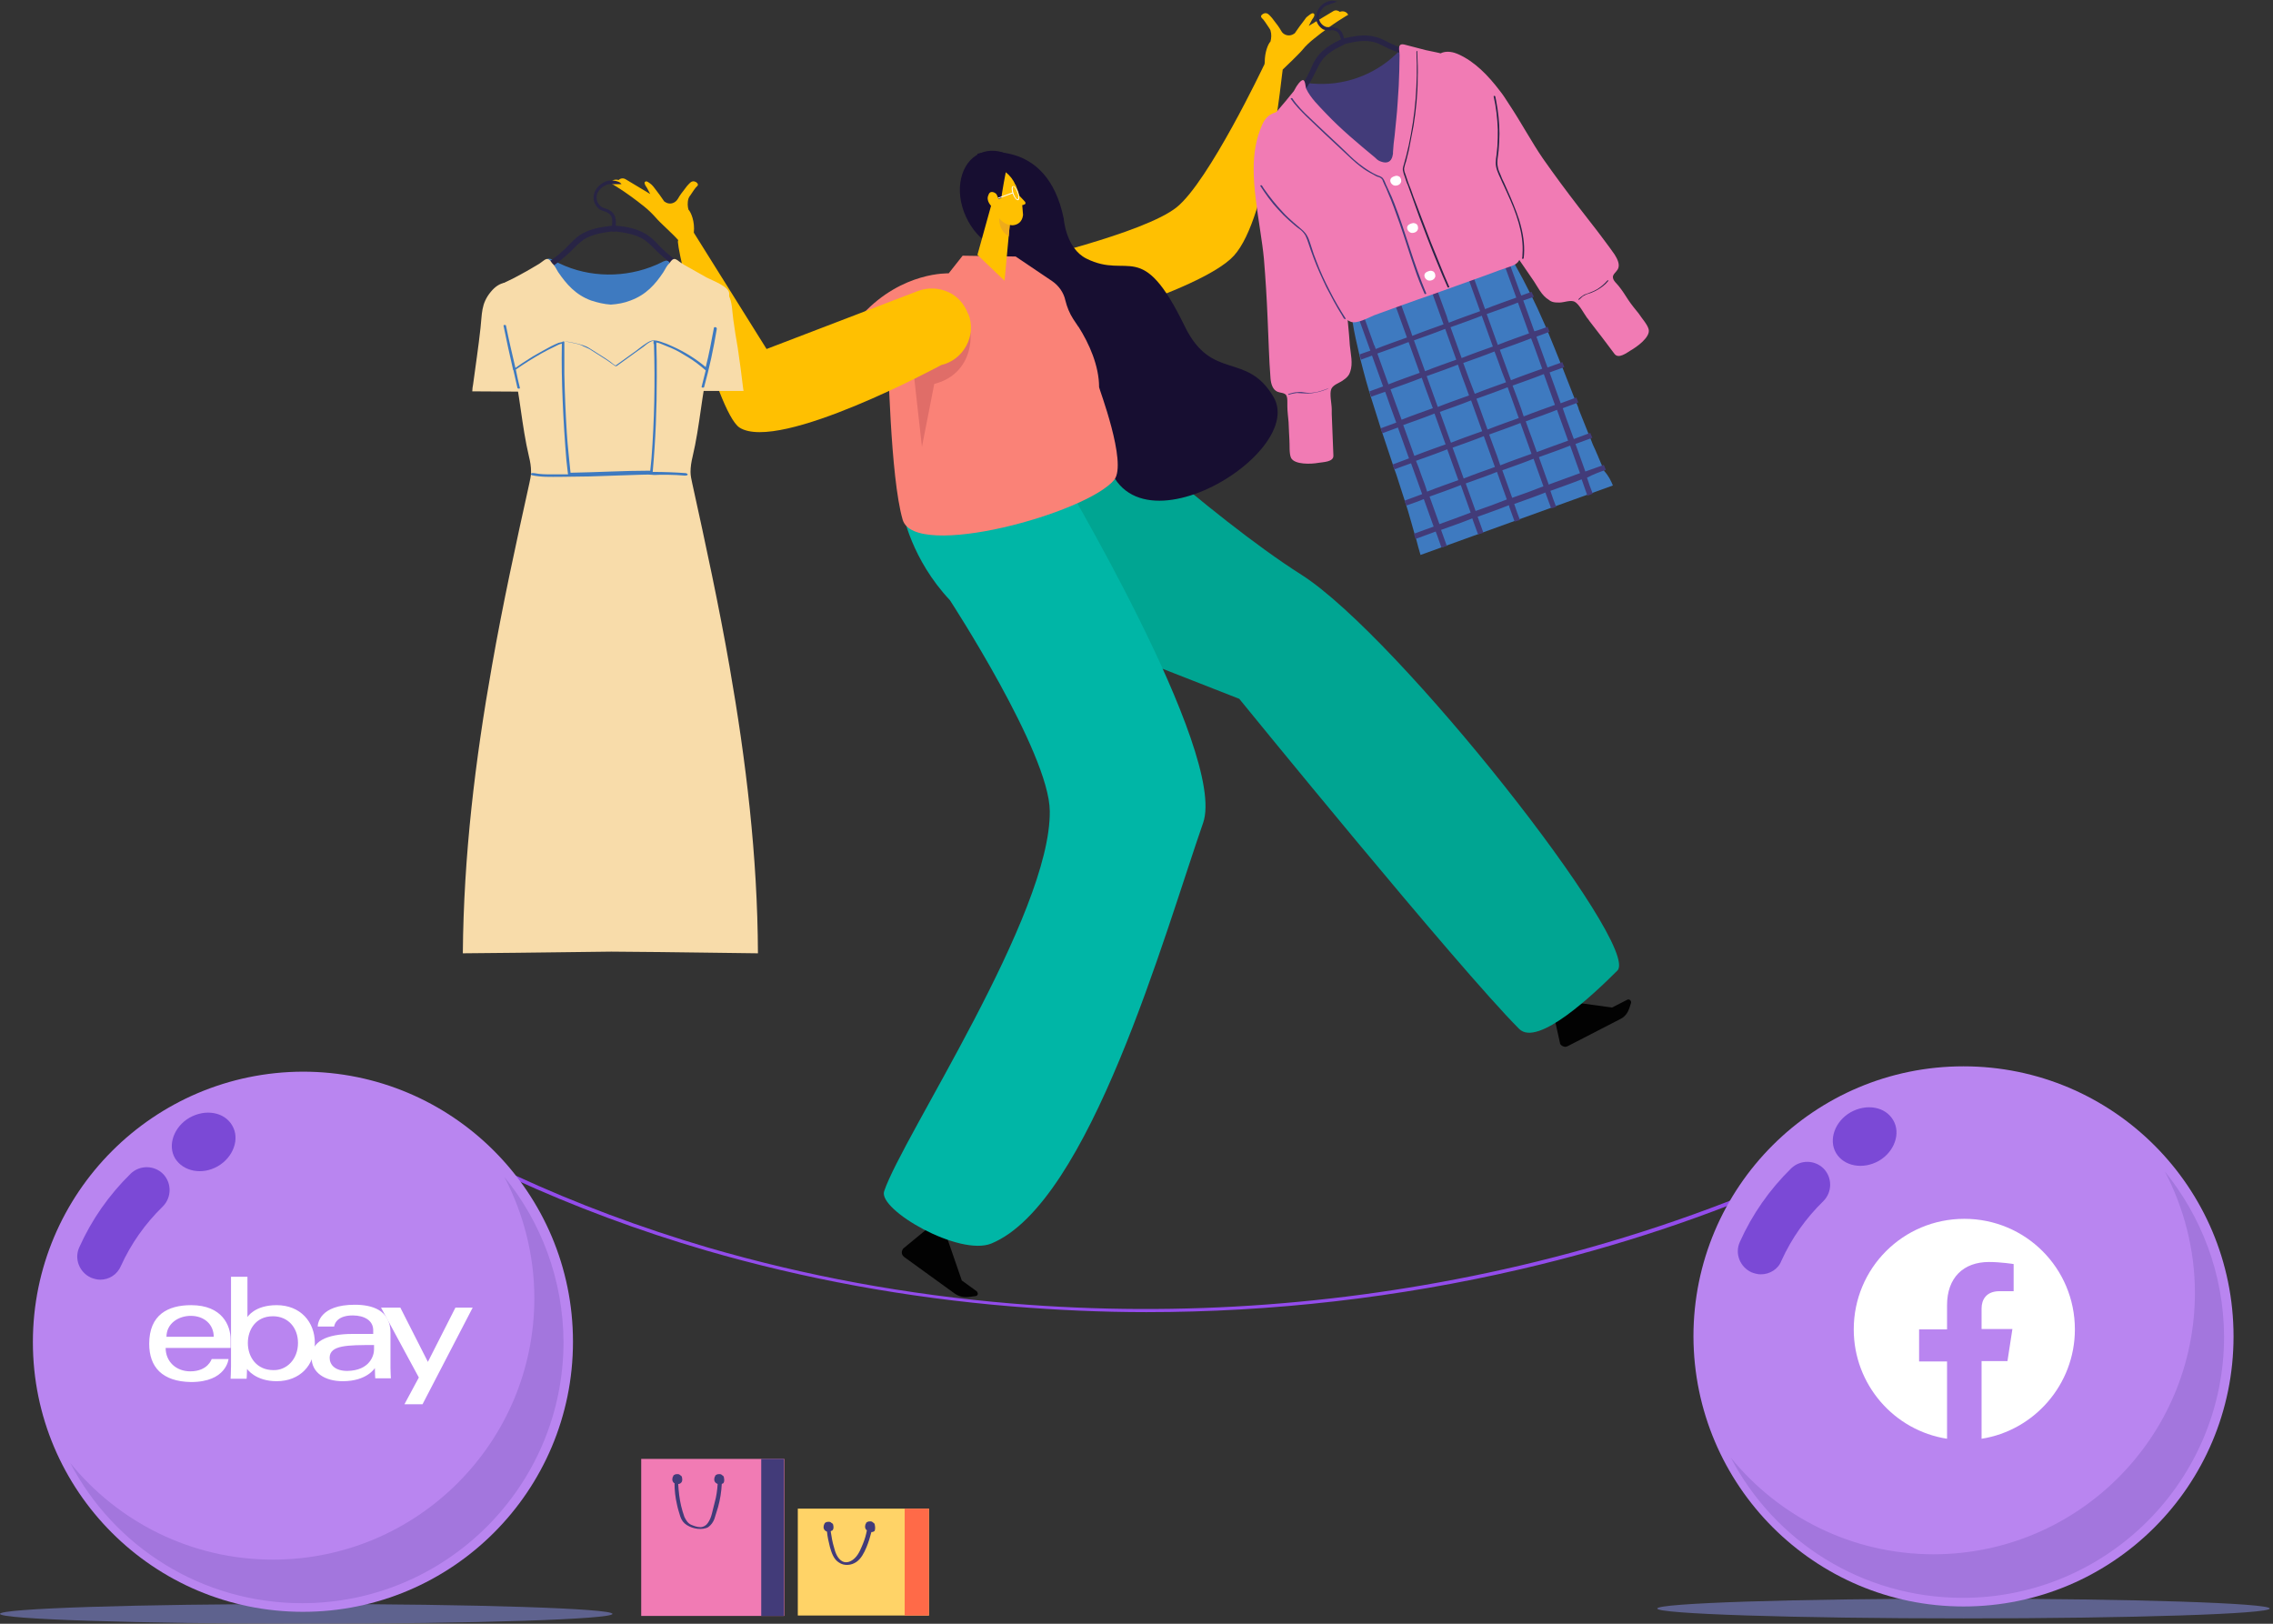 <?xml version="1.0" encoding="utf-8"?>
<!-- Generator: Adobe Illustrator 27.9.0, SVG Export Plug-In . SVG Version: 6.00 Build 0)  -->
<svg version="1.1" id="Layer_1" xmlns="http://www.w3.org/2000/svg" xmlns:xlink="http://www.w3.org/1999/xlink" x="0px" y="0px"
	 viewBox="0 0 553 395" style="enable-background:new 0 0 553 395;" xml:space="preserve">
<rect x="0" y="0" width="553" height="395" fill="#333333" stroke="none"/>
<style type="text/css">
	.st0{fill:none;}
	.st1{fill:#934CEB;}
	.st2{fill:#F17BB4;}
	.st3{fill:#423B79;}
	.st4{fill:#FFD367;}
	.st5{fill:#FF6A48;}
	.st6{fill:#020202;}
	.st7{fill:#00A592;}
	.st8{fill:#00B6A6;}
	.st9{fill:#2D186C;}
	.st10{fill:#FFC001;}
	.st11{fill:#170E31;}
	.st12{fill:#FA8277;}
	.st13{fill:#EEAB1B;}
	.st14{fill:#FFFFFF;}
	.st15{fill:#E06D68;}
	.st16{fill:#3E7AC0;}
	.st17{fill:#F8DCAA;}
	.st18{fill:#282445;}
	.st19{opacity:0.5;}
	.st20{fill:#8A91EA;}
	.st21{fill:#B985F0;}
	.st22{fill:#A376DD;}
	.st23{opacity:0.8;}
	.st24{fill:#6C3AD0;}
</style>
<rect class="st0" width="552.2" height="395"/>
<path class="st1" d="M278.9,319.2c-10.9,0-21.8-0.5-32.8-1.4c-25.5-2.1-50.5-6.7-74.3-13.6c-16.4-4.8-32.2-10.7-47-17.5l0.7-0.7
	c14.7,6.8,30.5,12.7,46.8,17.5c23.7,6.9,48.5,11.5,73.9,13.6c41.3,3.4,82.8,0.3,123.5-9.2c23.1-5.4,45.8-13,65.6-21.8l0.7,0.7
	c-19.8,8.9-42.6,16.5-65.8,21.9C340.1,315.7,309.5,319.2,278.9,319.2L278.9,319.2z"/>
<path class="st2" d="M190.7,354.9H156v38.2h34.8V354.9z"/>
<path class="st3" d="M190.7,354.9h-5.5v38.2h5.5V354.9z"/>
<path class="st3" d="M176.1,359.3c0-0.1-0.1-0.2-0.2-0.3c-0.1-0.1-0.1-0.1-0.2-0.1c-0.1-0.2-0.4-0.3-0.6-0.3c-0.2,0-0.5,0-0.7,0.1
	c-0.1,0.1-0.3,0.1-0.4,0.3c0,0,0,0.1,0,0.1c-0.1,0.1-0.2,0.3-0.2,0.5c-0.1,0.4,0,0.8,0.3,1.1c0.1,0.1,0.3,0.2,0.5,0.3
	c-0.1,1.5-0.3,3-0.7,4.4c-0.2,0.9-0.5,1.9-0.7,2.8c-0.2,0.8-0.5,1.6-1,2.3c-0.4,0.6-1.1,1-1.8,1c-0.8,0-1.6-0.3-2.3-0.6
	c-0.8-0.4-1.2-1.1-1.6-1.9c-0.3-0.9-0.6-1.8-0.8-2.7c-0.4-1.7-0.6-3.5-0.7-5.3c0.3,0,0.5-0.1,0.7-0.3c0.4-0.4,0.3-0.9,0.2-1.4
	c0-0.1-0.1-0.2-0.2-0.3c-0.1-0.1-0.1-0.1-0.2-0.1c-0.1-0.2-0.4-0.3-0.6-0.3c-0.2,0-0.5,0-0.7,0.1c-0.1,0.1-0.3,0.1-0.4,0.3
	c0,0,0,0.1,0,0.1c-0.1,0.1-0.2,0.3-0.2,0.5c-0.1,0.4,0,0.8,0.3,1.1c0,0,0.1,0.1,0.2,0.1c0,1.7,0.2,3.5,0.6,5.2
	c0.2,1,0.5,1.9,0.8,2.9c0.3,0.9,0.8,1.6,1.6,2.1c0.8,0.5,1.7,0.8,2.6,0.9c0.9,0.1,1.9,0,2.6-0.4c0.7-0.5,1.2-1.2,1.5-2
	c0.3-0.9,0.6-1.9,0.9-2.9c0.5-1.8,0.8-3.7,0.9-5.6c0.1-0.1,0.3-0.1,0.4-0.2C176.3,360.3,176.2,359.9,176.1,359.3L176.1,359.3z"/>
<path class="st4" d="M226,367h-31.9v26H226V367z"/>
<path class="st5" d="M226,367h-5.9v26h5.9V367z"/>
<path class="st3" d="M212.8,370.8c0-0.1-0.1-0.2-0.2-0.3c-0.1-0.1-0.1-0.1-0.2-0.1c-0.1-0.2-0.4-0.3-0.6-0.3c-0.2,0-0.5,0-0.7,0.1
	c-0.1,0.1-0.3,0.1-0.4,0.3c0,0,0,0.1,0,0.1c-0.1,0.1-0.2,0.3-0.2,0.5c-0.1,0.4,0,0.8,0.3,1.1c0,0,0.1,0,0.1,0.1
	c-0.2,1.1-0.5,2.1-0.9,3.1c-0.5,1.2-1,2.6-2,3.6c-0.8,0.8-2,1.4-3.1,0.8c-1.2-0.7-1.7-2.2-2-3.4c-0.4-1.3-0.6-2.6-0.8-3.9
	c0.1-0.1,0.3-0.1,0.4-0.2c0.4-0.4,0.3-0.9,0.2-1.4c0-0.1-0.1-0.2-0.2-0.3c-0.1-0.1-0.1-0.1-0.2-0.1c-0.1-0.2-0.4-0.3-0.6-0.3
	c-0.2,0-0.5,0-0.7,0.1c-0.1,0.1-0.3,0.1-0.4,0.3c0,0,0,0.1,0,0.1c-0.1,0.1-0.2,0.3-0.2,0.5c-0.1,0.4,0,0.8,0.3,1.1
	c0.1,0.1,0.3,0.2,0.5,0.3c0.1,1.2,0.4,2.5,0.7,3.7c0.4,1.4,0.9,3,2.2,3.8c1.3,0.9,3,0.7,4.2-0.1c1.2-0.8,1.9-2.2,2.5-3.6
	c0.5-1.2,0.9-2.5,1.2-3.7c0.3,0,0.6-0.1,0.8-0.3C213,371.8,212.9,371.3,212.8,370.8L212.8,370.8z"/>
<path class="st6" d="M382.2,245.5l-2.2,1.5l-1.8-1.8l-2.9-2.9l-1.3-1.3l-11.2-11.2l6.1-4.3l7.2,10.7l1.2,1.8l3.8,5.6L382.2,245.5z"
	/>
<path class="st6" d="M377.7,245.5l3.6-1.9l10.9,1.5l3.7-1.9c0.2-0.1,0.5-0.1,0.7,0.1c0.2,0.2,0.3,0.5,0.2,0.7l-0.4,1.3
	c-0.4,1.1-1.1,2.1-2.2,2.6l-12.8,6.6c-0.4,0.2-0.8,0.2-1.2,0c-0.4-0.2-0.7-0.5-0.7-0.9L377.7,245.5z"/>
<path class="st7" d="M393.5,236.1c-5.7,5.7-19.4,18.7-23.9,14.2c-14.8-14.8-68.1-80.3-68.1-80.3l-58.7-23l18.6-52
	c0,0,32.8,30.6,55.2,44.8C340.2,154.8,399.4,230.1,393.5,236.1L393.5,236.1z"/>
<path class="st6" d="M241.2,280.1l-6.7,11.9l-1.2,2.2l-4.4,7.9l-2.5-1.3l2.2-6.8l0.6-1.7l5.2-15.9L241.2,280.1z"/>
<path class="st6" d="M226.7,298l3.5,2.5l3.8,11l3.6,2.6c0.2,0.2,0.3,0.5,0.3,0.7c-0.1,0.3-0.3,0.5-0.6,0.5l-1.5,0.2
	c-1.2,0.2-2.5-0.1-3.5-0.8l-12.3-8.9c-0.4-0.3-0.6-0.7-0.6-1.1c0-0.4,0.2-0.9,0.5-1.1L226.7,298L226.7,298z"/>
<path class="st8" d="M292.7,200.2c-9.4,27-27.6,92.4-51.5,102.3c-7.8,3.2-27.6-8.2-26.1-12.7c4.4-13.2,40.6-67.3,40.3-92.5
	c-0.1-14.2-24.3-51.3-24.3-51.3c-9.3-9.9-11.5-21-11.5-21.9c0-0.3,7.6,4.7,7.6,4.4c-0.3-7,0-7.5,0-7.5l3.2-0.9l0.2,0l1.7-0.3
	l1.5-0.3l5-1.2l1.3-0.3l1.7-0.4l15.3-3.8v0C257,113.7,298.7,183.1,292.7,200.2L292.7,200.2z"/>
<path class="st9" d="M249.7,120.2l-31.7,0.2l12.3-0.3l0.2,0l1.7-0.3l1.5-0.3l5-1.2L249.7,120.2z"/>
<path class="st10" d="M326,2.9c-0.5-0.4-1.1-0.5-1.6-0.2l-6,3.6l0.8-1.5c1-1.3,0.4-1.5,0.4-1.5c-0.3-0.3-1,0.3-1.5,0.7
	c-0.3,0.2-0.5,0.5-0.7,0.8c-0.8,1-1.8,2.4-2.4,3.3l-0.5,0.3c-1,0.5-2.3,0.1-2.8-0.9c-0.5-0.9-1.2-1.8-1.6-2.3
	c-0.9-1.3-1.6-1.8-1.6-1.8c-0.6-0.4-1.2-0.1-1.5,0.2c-0.1,0.1-0.2,0.2-0.2,0.4c0,0.1,0.1,0.3,0.2,0.4c0.4,0.3,1.1,1.4,1.7,2.3
	c0.1,0.2,0.3,0.4,0.4,0.7c0.3,1,0.2,1.9,0,2.7c-0.6,0.6-1.4,2.6-1.4,5c0,0.4-0.1,0.7-0.3,1c0,0-13.3,28-21.1,34.3
	c-7.9,6.4-38.5,13.4-38.5,13.4l4.8,17.8c0,0,39.5-10.5,47.6-19.4c8.5-9.3,11.7-44.9,11.9-45.5c0,0-0.8,1.1,0.1,0.1
	c0,0,3.9-3.7,4.7-4.7c0.8-1,1.8-1.9,2.8-2.7c4.7-3.8,8.3-5.8,8.3-5.8C327.4,2.4,326,2.8,326,2.9L326,2.9z"/>
<path class="st11" d="M258.8,53.2c0,0,0.5,7.2,5.5,9.7c10.4,5.2,13.4-5.2,23.9,16.4c6.6,13.6,15,6.1,21.6,17.2
	c9,15-43.3,44.8-41.1,6.7c0.3-5.3-19.8-14.3-20.2-19.7c0-0.1,0-0.2,0-0.4c-2.3-1.3-4.6-2.8-4.8-3.7l-5.9-42
	C237.9,37.4,254.7,33,258.8,53.2L258.8,53.2z"/>
<path class="st12" d="M271.1,116.7c-6.5,8.1-48.6,19.7-51.5,9.7c-3-10.4-3.5-39-3.7-43.3c-0.3-5.3,4.2,0.6,4.2,0.6
	s-12.2-5.1-10.2-7.3c9.7-10.4,20.9-9.9,20.9-9.9l3.4-4.3l12.9,0.2l8.9,6c1.6,1.1,2.8,2.8,3.2,4.7c0.4,1.6,1,3.1,1.9,4.5l1.2,1.8
	c0,0,0,0.1,0.1,0.1c2.6,4.1,5,9.5,5,14.7C267.3,94.3,274.3,112.6,271.1,116.7z"/>
<path class="st11" d="M235,52.7c2.9,6.4,9.1,9.8,13.8,7.6c1.9-0.9,3.3-2.6,4.1-4.7c1.1-3,0.9-6.9-0.8-10.6c-0.4-0.9-0.9-1.7-1.4-2.5
	c-0.3-0.4-0.5-0.7-0.8-1.1c0-0.1-0.1-0.1-0.1-0.2c-1.2-1.5-2.6-2.6-4.1-3.4c-2.4-1.3-5.1-1.5-7.3-0.5
	C233.6,39.5,232.1,46.4,235,52.7L235,52.7z"/>
<path class="st10" d="M237.8,62l6.6,6.3l1-10.8l0.3-3.2l0.1-0.8l-4.5-4.1L237.8,62z"/>
<path class="st13" d="M243.1,52.5c-0.1,2.1,0.4,3.8,2.3,5l0.3-3.2L243.1,52.5z"/>
<path class="st10" d="M242,50.9c0.2,0.2,0.3,0.4,0.4,0.7c0.3,1.4,1.4,2.4,2.5,2.9c0.5,0.2,1,0.3,1.5,0.3c1.2-0.1,2.3-0.8,2.5-2.5
	c0-0.2-0.2-2.4-0.2-2.4v0c0.2,0,0.4-0.1,0.6-0.2c0.1,0,0.2-0.2,0.2-0.3v0c0-0.1-0.1-0.2-0.1-0.3l-1.4-1.5l-0.3-1
	c-0.1-0.3-0.2-0.5-0.3-0.8c-0.1-0.3-0.2-0.6-0.3-0.8c0,0,0-0.1-0.1-0.1c-0.5-1.2-1.3-2.2-2.3-3c-0.7,3.5-1.1,6.3-1.1,6.3l-0.7,0.2
	c-0.1-0.5-0.4-1-0.5-1.2c-0.3-0.3-0.7-0.5-1.1-0.5c-0.4,0-0.7,0.3-0.8,0.7C239.8,48.8,241,50.1,242,50.9L242,50.9z"/>
<path class="st14" d="M246.4,47.2c-0.3-0.8-0.4-1.8,0-1.9c0.4-0.2,1,0.6,1.3,1.5c0.3,0.8,0.4,1.8,0,1.9
	C247.3,48.8,246.7,48,246.4,47.2z M246.6,47.1c0.3,0.9,0.8,1.5,1,1.4c0.2-0.1,0.3-0.8-0.1-1.7c-0.3-0.9-0.8-1.5-1-1.4
	C246.3,45.5,246.3,46.2,246.6,47.1z"/>
<path class="st14" d="M242.9,48.3l3.6-1.3l-0.1-0.2l-3.6,1.3L242.9,48.3z"/>
<path class="st15" d="M236.1,80.9c0.1,0.8,0.4,5.6-3.1,9.3c-2.1,2.2-4.6,2.9-5.7,3.2c-1,5.1-2,10.2-3,15.3l-2.7-24.1L236.1,80.9
	L236.1,80.9z"/>
<path class="st10" d="M229,88.8c2.6-0.6,4.8-2.3,6.1-4.7c1.3-2.4,1.5-5.2,0.5-7.7l-0.1-0.1c-0.9-2.4-2.6-4.3-4.9-5.3
	c-2.3-1-4.9-1.1-7.3-0.2l-36.8,14.1l-17.7-28.3c0.3-2.7-0.7-5-1.3-5.6c-0.2-0.7-0.3-1.7,0-2.7c0.1-0.2,0.2-0.5,0.4-0.7
	c0.6-0.9,1.3-2,1.7-2.3c0.1-0.1,0.2-0.2,0.2-0.4c0-0.1-0.1-0.3-0.2-0.4c-0.3-0.3-0.9-0.6-1.5-0.2c0,0-0.7,0.5-1.6,1.8
	c-0.4,0.5-1.1,1.4-1.6,2.3c-0.6,1-1.8,1.4-2.8,0.9l-0.5-0.3c-0.6-0.9-1.6-2.3-2.4-3.3c-0.2-0.3-0.5-0.6-0.7-0.8
	c-0.5-0.4-1.2-1-1.5-0.7c0,0-0.6,0.1,0.4,1.5l0.8,1.5l-6-3.6c-0.5-0.3-1.2-0.3-1.7,0.2c0,0-1.3-0.5-2,0.7c0,0,3.6,2,8.3,5.8
	c1,0.8,1.9,1.7,2.8,2.7c0.9,1.1,4,3.8,5.4,5.4v0.1c-1,0,9.2,41.7,14.9,45.5C189.5,110.2,229,88.8,229,88.8L229,88.8z"/>
<path class="st16" d="M152.5,97.5C152.5,97.5,152.4,97.5,152.5,97.5c-0.7,0.3-1.5,0.2-2.1-0.1c-0.6-0.3-1.1-0.8-1.5-1.4
	c-0.9-1.1-1.7-2.3-2.5-3.5c-4.6-7.1-8.7-14.6-12.2-22.3c-0.5-1.2-1.1-2.5-1.3-3.8c-0.1-0.7-0.1-1.3,0-2c0-0.2,0.2-1.5,0.5-1.5
	c0.6,0,1.1,0.3,1.6,0.6c0.8,0.5,1.6,0.8,2.5,1.2c7.5,3.1,16.3,2.7,23.5-0.9c0.3-0.2,0.7-0.3,1-0.4c0.4,0,0.8,0.1,0.9,0.5
	c0.3,0.7,0.4,1.8,0.3,2.5c-0.2,0.9-0.5,1.9-0.7,2.8c-0.2,0.8-0.1,1.5-0.3,2.3c-0.6,1.9-1.2,3.9-1.9,5.8c-1.3,3.9-2.6,7.7-3.9,11.6
	c-0.7,2.1-1.5,4.2-2.2,6.2C153.9,96,153.4,97,152.5,97.5L152.5,97.5z"/>
<path class="st17" d="M131.7,95.3c0.4-1.9,1.3-3.9,1.3-5.9c0.1-4.1-1.5-9.3-2.6-13.3c-1.3-4.9-6.5-10.6-11-5.1
	c-2.4,2.9-2.1,5.4-2.5,8.8c-0.5,4.6-1.2,9.2-1.8,13.7c-0.1,0.6-0.2,1.1-0.2,1.7L131.7,95.3L131.7,95.3z"/>
<path class="st18" d="M166.1,64.4c-1.9-1.2-3.6-2.5-5.2-4.1c-0.2-0.2-0.5-0.5-0.7-0.7c-0.8-0.9-1.7-1.8-2.8-2.5
	c-2.3-1.5-5.1-2-7.6-2.2c-0.1,0-0.1,0-0.2,0c-0.1,0-0.2,0-0.3,0c-0.1,0-0.2,0-0.3,0c0,0,0,0,0,0c-2.6,0.3-5.4,0.7-7.8,2.2
	c-1.1,0.7-1.9,1.6-2.8,2.5c-0.2,0.2-0.5,0.5-0.7,0.7c-1.3,1.3-2.7,2.4-4.2,3.4v1.7c1.9-1.2,3.6-2.6,5.2-4.1c0.2-0.2,0.5-0.5,0.7-0.7
	c0.8-0.8,1.6-1.6,2.6-2.3c2-1.3,4.5-1.7,6.9-2c0.1,0,0.3,0,0.4,0c0.2,0,0.3,0,0.5,0c2.3,0.3,4.9,0.7,6.9,2c0.9,0.6,1.7,1.4,2.6,2.3
	c0.2,0.2,0.5,0.5,0.7,0.7c1.9,1.8,4,3.4,6.3,4.8L166.1,64.4L166.1,64.4z"/>
<path class="st18" d="M149.8,54.9C149.8,54.9,149.8,55,149.8,54.9c0,0.5-0.1,1,0,1.3c0,0,0,0.1,0,0.1c-0.2,0-0.3,0-0.5,0
	c-0.1,0-0.3,0-0.4,0c0,0,0,0,0,0c0-0.4,0-0.9,0-1.3c0,0,0,0,0-0.1c0.1-1.3,0.2-2.4-1-3.1c-0.3-0.2-0.5-0.3-0.9-0.4
	c-0.4-0.1-0.9-0.3-1.3-0.6c-0.1-0.1-0.2-0.2-0.3-0.3c-0.8-0.8-1.2-2.1-0.9-3.2c0.2-1,0.9-1.9,1.7-2.5c0.3-0.2,0.6-0.4,0.8-0.5
	c1-0.5,2.4-0.5,3.4-0.1c0.3,0.1,0.6,0.3,0.8,0.6h-2c-0.3,0-0.6,0-0.9,0c-0.3,0-0.7,0.1-1,0.3c-0.9,0.4-1.9,1.3-2.1,2.4
	c-0.2,1,0.2,2.1,1,2.7c0.2,0.2,0.5,0.3,0.7,0.4c0.1,0,0.2,0.1,0.3,0.1c0.3,0.1,0.7,0.2,1,0.4C149.9,52,149.9,53.6,149.8,54.9
	L149.8,54.9z"/>
<path class="st17" d="M180.9,95.1c0-0.2-0.1-0.4-0.1-0.6c-0.4-3.3-0.8-6.5-1.3-9.8c-0.4-2.3-0.8-4.7-1.1-7c-0.3-2-0.2-4.2-1.2-6
	c-0.2-0.3-0.3-0.6-0.6-0.8c-0.8-0.6-2.4-0.1-3.2,0.2c-1.7,0.7-3.3,1.7-4.5,3.1c-1.2,1.3-1.1,2.8-1.5,4.4c-1.6,5.4-2.4,10.9-2.8,16.5
	H180.9L180.9,95.1z"/>
<path class="st17" d="M177.5,162.2c-2.6-14.9-5.8-29.7-9.1-44.7c-0.2-0.9-0.4-1.8-0.4-2.7c0-1.2,0.2-2.5,0.5-3.7
	c1.8-7.6,2.2-15.2,4-22.8c0.4-1.7,0.9-3.5,1.3-5.2c0.4-1.7,0.8-3.5,0.9-5.2c0.1-2.1,2.4-3.8,2.7-5.8c0-0.3,0-0.5,0-0.8
	c-0.2-1.7-4.2-3.1-5.5-3.8c-1.8-1-3.7-2.1-5.5-3.1c-0.3-0.2-0.6-0.4-0.9-0.6c-1.1-0.8-1.6-1.4-2.6,0.2c0,0,0,0,0,0
	c-0.5,0.4-1,1.3-1.5,2.2c-2,3-4.2,5.5-8,6.9c-1.5,0.6-3.2,0.9-4.8,1c-1.6-0.1-3.3-0.5-4.8-1c-3.8-1.4-6-4-8-6.9
	c-0.5-0.9-1-1.8-1.5-2.2c0,0,0,0,0,0c-1-1.6-1.5-1-2.6-0.2c-0.3,0.2-0.5,0.4-0.9,0.6c-1.8,1.1-3.6,2.1-5.5,3.1
	c-1.4,0.8-5.3,2.2-5.5,3.8c0,0.3,0,0.5,0,0.8c0.3,2,2.6,3.8,2.7,5.8c0.1,1.8,0.4,3.5,0.9,5.2c0.4,1.7,0.9,3.5,1.3,5.2
	c1.8,7.6,2.2,15.2,4,22.8c0.3,1.2,0.5,2.4,0.5,3.7c0,0.9-0.2,1.8-0.4,2.7c-3.3,14.9-6.5,29.6-9.1,44.4c-4.1,23.1-6.9,46.2-7.1,70v0
	c0,0,0,0,0,0h0.5c3.2,0,19.4-0.2,35.5-0.4h0.3c16,0.1,31.9,0.4,35,0.4h0.5c0,0,0,0,0,0v0C184.3,208.2,181.5,185.1,177.5,162.2
	L177.5,162.2z"/>
<path class="st16" d="M173.7,79.7c-0.6,3.2-1.2,6.5-2,9.6c-2.4-2-5.1-3.7-8-5c-0.7-0.3-1.5-0.7-2.2-0.9c-0.8-0.3-1.6-0.6-2.4-0.6
	c-0.8,0-1.4,0.4-2,0.8c-0.8,0.5-1.5,1.1-2.3,1.7c-1.7,1.2-3.3,2.4-5,3.6c-0.1,0.1-1.2-0.8-1.3-0.9c-0.4-0.3-0.9-0.6-1.3-0.9
	c-1.3-0.8-2.5-1.6-3.8-2.4c-1.1-0.7-2.5-1-3.8-1.3c-0.6-0.1-1.3-0.3-1.9-0.3c-0.2,0-0.3,0-0.5,0c-0.1-0.1-0.4,0-0.4,0.1
	c-0.3,0.1-0.6,0.1-0.9,0.2c-1.2,0.5-2.4,1.1-3.6,1.8c-1.2,0.7-2.4,1.3-3.6,2.1c-1.1,0.7-2.2,1.4-3.3,2.2c-0.8-3.4-1.6-6.8-2.3-10.3
	c0-0.2-0.6-0.2-0.6,0c0.7,3.5,1.5,7.1,2.3,10.6c-0.1,0.1,0,0.1,0.1,0.2c0.3,1.5,0.7,2.9,1,4.4c0.1,0.2,0.6,0.2,0.6,0
	c-0.4-1.5-0.7-3-1-4.5c2-1.4,4.1-2.7,6.2-3.9c1.1-0.6,2.2-1.2,3.3-1.7c0.6-0.3,1.1-0.6,1.7-0.7c-0.1,4.7,0,9.3,0.2,14
	c0.2,4.8,0.5,9.5,0.9,14.3c0.1,1.2,0.3,2.4,0.4,3.5c-1.3,0-2.6,0-3.9,0c-1.4,0-2.9,0-4.3-0.3c-0.2,0-0.6-0.1-0.8,0.1
	c-0.1,0.2,0,0.3,0.2,0.4c2.2,0.5,4.6,0.4,6.8,0.4c2.4,0,4.9-0.1,7.3-0.1c4-0.1,8-0.3,12-0.4c1,0,2.1-0.1,3.1,0c0.6,0.1,1.3,0,1.9,0
	c0.7,0,1.4,0,2.1,0c1.3,0,2.7,0.1,4,0.2c0.2,0,0.6,0,0.7-0.2c0.1-0.2-0.2-0.3-0.4-0.4c-2.7-0.2-5.4-0.3-8.1-0.3
	c0.7-7.7,1-15.4,1-23.2c0-2.6,0-5.2-0.1-7.8c0,0,0-0.1,0-0.1c0-0.1,0-0.2,0-0.4c0.5,0.1,1.1,0.3,1.5,0.5c0.7,0.3,1.5,0.6,2.2,0.9
	c1.4,0.6,2.7,1.4,4,2.2c1.5,0.9,2.9,2,4.3,3.2c-0.3,1.3-0.7,2.7-1,4c-0.1,0.2,0.5,0.3,0.6,0.1c1.3-4.7,2.3-9.4,3.1-14.2
	C174.4,79.5,173.8,79.5,173.7,79.7L173.7,79.7z M158.5,111.5c-0.1,1-0.2,2-0.3,3c-6.5,0-13,0.4-19.4,0.5c-0.3-3.2-0.7-6.5-0.9-9.7
	c-0.3-4.8-0.5-9.5-0.6-14.3c0-2.6,0-5.2,0-7.9c0.5,0,1,0.1,1.5,0.2c0.8,0.2,1.6,0.3,2.4,0.6c0.4,0.1,0.7,0.4,1.1,0.5
	c0.6,0.3,1.2,0.5,1.7,0.9c0.6,0.4,1.3,0.8,1.9,1.2c1.3,0.8,2.5,1.6,3.7,2.5c0.1,0.1,0.4,0.1,0.5,0c1.4-1,2.9-2.1,4.3-3.1
	c0.7-0.5,1.4-1,2.1-1.5c0.6-0.5,1.3-1.1,2.1-1.4c0.1,0,0.3-0.1,0.4-0.1c0,0.2,0,0.5,0,0.7c0,0,0,0.1,0.1,0.1
	C159.4,93,159.2,102.3,158.5,111.5L158.5,111.5z"/>
<path class="st16" d="M392.4,118.1L345.6,135c-0.3-1-0.7-2.4-1.1-4c-0.1-0.4-0.2-0.8-0.4-1.3c-0.5-1.7-1-3.6-1.6-5.6
	c-0.1-0.4-0.3-0.8-0.4-1.3c-0.1-0.4-0.3-0.8-0.4-1.2c-0.7-2.1-1.3-4.1-2-6.2c-0.2-0.5-0.3-0.9-0.5-1.4c-0.1-0.4-0.3-0.8-0.4-1.2
	c-0.8-2.5-1.7-5-2.5-7.5c-0.1-0.4-0.3-0.8-0.4-1.2c-0.8-2.5-1.6-5.1-2.4-7.6c-0.1-0.4-0.2-0.8-0.4-1.3c-0.5-1.7-1-3.4-1.4-5
	c-0.2-0.9-0.5-1.8-0.7-2.7c-0.1-0.4-0.2-0.8-0.3-1.3c-0.6-2.6-1.2-5.1-1.6-7.7c-0.3-1.8-0.6-3-0.4-3.9c-0.1-0.6-0.2-1-0.2-1
	c0.1,0,0.3-0.1,0.4-0.1c0.4-0.1,0.8-0.3,1.3-0.4c0.3-0.1,0.5-0.2,0.8-0.3c0,0,0,0,0,0c2.3-0.9,4.5-1.7,6.8-2.5
	c0.4-0.1,0.8-0.3,1.3-0.4c0.9-0.3,1.7-0.6,2.6-0.9l11.2-4c0.9-0.3,1.8-0.6,2.7-1c0.4-0.2,0.8-0.3,1.2-0.5c2.2-0.8,4.5-1.6,6.8-2.4
	c0,0,0,0,0,0c0.3-0.1,0.5-0.2,0.8-0.3c0.4-0.1,0.8-0.3,1.2-0.5c0.1,0,0.2-0.1,0.3-0.1c0,0,0.2,0.3,0.5,0.9c0.8,0.5,1.3,1.7,2.2,3.3
	c1.3,2.3,2.5,4.6,3.7,7c0.2,0.4,0.4,0.8,0.6,1.2c0.4,0.8,0.8,1.7,1.2,2.5c0.7,1.6,1.4,3.1,2.1,4.7c0.2,0.4,0.3,0.8,0.5,1.2
	c1,2.4,2,4.9,3,7.4c0.2,0.4,0.3,0.8,0.5,1.2c1,2.5,1.9,4.9,2.9,7.4c0.2,0.4,0.3,0.8,0.5,1.2c0.2,0.5,0.4,0.9,0.5,1.4
	c0.8,2,1.6,4,2.4,6c0.2,0.4,0.3,0.8,0.5,1.2c0.2,0.4,0.3,0.9,0.5,1.3c0.9,1.9,1.6,3.7,2.3,5.3c0.2,0.4,0.4,0.8,0.5,1.2
	C391.4,115.8,392,117.1,392.4,118.1L392.4,118.1z"/>
<path class="st3" d="M390.7,114.3c-0.2-0.4-0.3-0.8-0.5-1.2c-1.5,0.5-3,1.1-4.5,1.6c-0.8-2.2-1.6-4.5-2.4-6.7c1.4-0.5,2.7-1,4.1-1.5
	c-0.2-0.4-0.3-0.8-0.5-1.2c-1.3,0.5-2.7,1-4,1.5c-0.6-1.6-1.2-3.3-1.8-4.9c-0.3-0.9-0.6-1.7-0.9-2.6c1.3-0.5,2.5-0.9,3.8-1.4
	c-0.2-0.4-0.3-0.8-0.5-1.2c-1.3,0.5-2.5,0.9-3.8,1.4c-0.9-2.5-1.8-5-2.7-7.5l3.6-1.3c-0.2-0.4-0.3-0.8-0.5-1.2
	c-1.2,0.4-2.4,0.9-3.6,1.3c-0.9-2.5-1.8-5-2.7-7.5c1.1-0.4,2.2-0.8,3.2-1.2c-0.2-0.4-0.3-0.8-0.5-1.2c-1.1,0.4-2.1,0.8-3.2,1.1
	c-0.9-2.5-1.8-5-2.7-7.5c0.9-0.3,1.7-0.6,2.6-0.9c-0.2-0.4-0.4-0.8-0.6-1.2c-0.8,0.3-1.6,0.6-2.5,0.9l-0.7-1.9l-3.6-9.9
	c-0.4,0.2-0.8,0.3-1.2,0.5c1.4,3.9,2.9,7.9,4.3,11.8c-2.5,0.9-5.1,1.8-7.6,2.8c-0.2-0.6-0.4-1.1-0.6-1.7L357,63.3
	c-0.4,0.2-0.8,0.3-1.2,0.5c1.4,4,2.9,7.9,4.3,11.9c-2.5,0.9-5.1,1.8-7.6,2.8c-0.2-0.5-0.4-1-0.5-1.5l-3.8-10.4l-1.3,0.4
	c1.4,4,2.9,7.9,4.3,11.9c-2.5,0.9-5.1,1.8-7.6,2.8c-0.1-0.4-0.3-0.8-0.4-1.2l-3.9-10.7c-0.4,0.1-0.8,0.3-1.3,0.4
	c1.4,4,2.9,7.9,4.3,11.9c-2.5,0.9-5.1,1.8-7.6,2.8c-0.1-0.3-0.2-0.7-0.4-1l-3.9-10.9c-0.4,0.1-0.8,0.3-1.3,0.4
	c1.4,4,2.9,7.9,4.3,11.9c-0.9,0.3-1.7,0.6-2.6,0.9c0.1,0.4,0.2,0.8,0.3,1.3c0.9-0.3,1.8-0.7,2.7-1c0.9,2.5,1.8,5,2.7,7.5
	c-1.1,0.4-2.2,0.8-3.3,1.2c0.1,0.4,0.2,0.8,0.4,1.3c1.1-0.4,2.3-0.8,3.4-1.2c0.4,1,0.7,2,1.1,3.1c0.5,1.5,1.1,2.9,1.6,4.4
	c-1.3,0.5-2.5,0.9-3.8,1.4c0.1,0.4,0.3,0.8,0.4,1.2c1.3-0.5,2.5-0.9,3.8-1.4l2.7,7.5c-1.3,0.5-2.7,1-4,1.5c0.1,0.4,0.3,0.8,0.4,1.2
	c1.3-0.5,2.7-1,4.1-1.5c0.9,2.5,1.8,5,2.7,7.5l-4.3,1.6c0.1,0.4,0.3,0.8,0.4,1.2c1.4-0.5,2.9-1,4.3-1.6l2.4,6.7
	c-1.5,0.5-3,1.1-4.4,1.6l-0.4,0.1c0.1,0.4,0.2,0.9,0.4,1.3c1.6-0.6,3.3-1.2,4.9-1.8c0.1,0.3,0.2,0.6,0.3,0.8l1.1,3.1l1.3-0.4
	c-0.5-1.3-0.9-2.6-1.4-3.9c2.5-0.9,5.1-1.8,7.6-2.8c0.1,0.2,0.1,0.4,0.2,0.6l1.2,3.3l1.3-0.4c-0.5-1.3-0.9-2.6-1.4-3.9
	c2.5-0.9,5.1-1.8,7.6-2.8c0,0.1,0.1,0.2,0.1,0.4l1.3,3.6l1.3-0.4c-0.5-1.3-1-2.6-1.4-3.9c2.5-0.9,5.1-1.8,7.6-2.8c0,0,0,0.1,0,0.1
	l1.4,3.8l1.2-0.4c-0.5-1.3-1-2.6-1.4-3.9c2.5-0.9,5.1-1.8,7.6-2.8l1.4,4l1.3-0.5c-0.5-1.3-1-2.6-1.4-3.9
	C387.6,115.4,389.2,114.8,390.7,114.3L390.7,114.3z M335.1,86c2.5-0.9,5.1-1.8,7.6-2.8c0.9,2.5,1.8,5,2.7,7.5
	c-2.5,0.9-5.1,1.8-7.6,2.8C336.9,91,336,88.5,335.1,86L335.1,86z M338.3,94.7c2.5-0.9,5.1-1.8,7.6-2.8c0.3,0.9,0.7,1.9,1,2.8
	c0.6,1.5,1.1,3.1,1.7,4.6c-2.5,0.9-5.1,1.8-7.6,2.8C340.1,99.7,339.2,97.2,338.3,94.7L338.3,94.7z M341.4,103.4
	c2.5-0.9,5.1-1.8,7.6-2.8l2.7,7.5c-2.5,0.9-5.1,1.8-7.6,2.8L341.4,103.4z M345.8,115.6c-0.4-1.2-0.8-2.3-1.3-3.5
	c2.5-0.9,5.1-1.8,7.6-2.8c0.9,2.5,1.8,5,2.7,7.5c-2.5,0.9-5.1,1.8-7.6,2.8C346.8,118.2,346.3,116.9,345.8,115.6z M350.2,127.5
	c-0.8-2.2-1.6-4.5-2.4-6.7c2.5-0.9,5.1-1.8,7.6-2.8l2.4,6.7C355.2,125.7,352.7,126.6,350.2,127.5z M344,82.8
	c2.5-0.9,5.1-1.8,7.6-2.8c0.9,2.5,1.8,5,2.7,7.5c-2.5,0.9-5.1,1.8-7.6,2.8C345.8,87.8,344.9,85.3,344,82.8z M347.1,91.5
	c2.5-0.9,5.1-1.8,7.6-2.8c0.3,0.9,0.6,1.7,0.9,2.6c0.6,1.6,1.2,3.2,1.8,4.9c-2.5,0.9-5.1,1.8-7.6,2.8C348.9,96.5,348,94,347.1,91.5
	L347.1,91.5z M350.3,100.2c2.5-0.9,5.1-1.8,7.6-2.8l2.7,7.5c-2.5,0.9-5.1,1.8-7.6,2.8C352.1,105.2,351.2,102.7,350.3,100.2z
	 M354.6,112.2c-0.4-1.1-0.8-2.2-1.2-3.3c2.5-0.9,5.1-1.8,7.6-2.8c0.9,2.5,1.8,5,2.7,7.5c-2.5,0.9-5.1,1.8-7.6,2.8
	C355.6,115,355.1,113.6,354.6,112.2L354.6,112.2z M359,124.3c-0.8-2.2-1.6-4.5-2.4-6.7c2.5-0.9,5.1-1.8,7.6-2.8
	c0.8,2.2,1.6,4.5,2.4,6.7C364.1,122.5,361.6,123.4,359,124.3z M352.9,79.6c2.5-0.9,5.1-1.8,7.6-2.8c0.9,2.5,1.8,5,2.7,7.5
	c-2.5,0.9-5.1,1.8-7.6,2.8C354.7,84.6,353.8,82.1,352.9,79.6L352.9,79.6z M356,88.3c2.5-0.9,5.1-1.8,7.6-2.8
	c0.3,0.8,0.6,1.6,0.9,2.4c0.6,1.7,1.2,3.4,1.9,5.1c-2.5,0.9-5.1,1.8-7.6,2.8C357.8,93.3,356.9,90.8,356,88.3z M359.2,97
	c2.5-0.9,5.1-1.8,7.6-2.8c0.9,2.5,1.8,5,2.7,7.5c-2.5,0.9-5.1,1.8-7.6,2.8C361,102,360.1,99.5,359.2,97z M363.4,108.7l-1.1-3
	c2.5-0.9,5.1-1.8,7.6-2.8c0.9,2.5,1.8,5,2.7,7.5c-2.5,0.9-5.1,1.8-7.6,2.8C364.5,111.7,364,110.2,363.4,108.7z M367.9,121.1
	c-0.8-2.2-1.6-4.5-2.4-6.7c2.5-0.9,5.1-1.8,7.6-2.8c0.8,2.2,1.6,4.5,2.4,6.7C373,119.3,370.5,120.2,367.9,121.1z M361.7,76.4
	c2.5-0.9,5.1-1.8,7.6-2.8c0.9,2.5,1.8,5,2.7,7.5c-2.5,0.9-5.1,1.8-7.6,2.8C363.5,81.4,362.6,78.9,361.7,76.4z M364.9,85.1
	c2.5-0.9,5.1-1.8,7.6-2.8c0.3,0.7,0.5,1.4,0.8,2.1l1.9,5.3c-2.5,0.9-5.1,1.8-7.6,2.8C366.7,90,365.8,87.6,364.9,85.1z M368,93.8
	c2.5-0.9,5.1-1.8,7.6-2.8c0.9,2.5,1.8,5,2.7,7.5c-2.5,0.9-5.1,1.8-7.6,2.8C369.9,98.7,368.9,96.3,368,93.8z M372.2,105.3
	c-0.3-0.9-0.7-1.9-1-2.8c2.5-0.9,5.1-1.8,7.6-2.8c0.9,2.5,1.8,5,2.7,7.5c-2.5,0.9-5,1.8-7.4,2.7c-0.1,0-0.1,0-0.2,0.1
	C373.3,108.4,372.8,106.8,372.2,105.3L372.2,105.3z M377,117.8l-0.2,0.1c-0.8-2.2-1.6-4.5-2.4-6.7c2.5-0.9,5.1-1.8,7.6-2.8
	c0.8,2.2,1.6,4.5,2.4,6.7C381.9,116,379.5,116.9,377,117.8z"/>
<path class="st3" d="M343.3,43.5C343.3,43.5,343.3,43.6,343.3,43.5c-0.5,0.5-1.2,0.6-1.8,0.5c-0.6-0.1-1.2-0.4-1.7-0.7
	c-1.1-0.6-2.2-1.4-3.2-2.2c-6.1-4.5-11.9-9.6-17.2-15c-0.8-0.9-1.7-1.7-2.2-2.8c-0.3-0.5-0.5-1.1-0.6-1.7c0-0.2-0.2-1.3-0.1-1.4
	c0.5-0.2,1-0.1,1.6,0c0.8,0.1,1.7,0.2,2.5,0.2c7.4,0.3,14.8-2.7,19.9-8.1c0.2-0.2,0.5-0.5,0.8-0.6c0.3-0.1,0.7-0.1,0.9,0.1
	c0.4,0.5,0.9,1.4,1,2.1c0.1,0.9,0.2,1.7,0.3,2.6c0.1,0.7,0.4,1.3,0.4,2c0.1,1.8,0.1,3.6,0.2,5.5c0.1,3.7,0.1,7.3,0.1,11
	c0,2,0,3.9,0,5.9C344.1,41.9,344,42.8,343.3,43.5L343.3,43.5z"/>
<path class="st18" d="M343.9,12.4c-2-0.4-3.9-1-5.7-1.9c-0.3-0.1-0.5-0.3-0.8-0.4c-1-0.5-2-1-3.1-1.2c-2.4-0.6-4.9-0.1-7.2,0.4
	c-0.1,0-0.1,0-0.1,0c-0.1,0-0.2,0-0.3,0.1c-0.1,0-0.2,0.1-0.3,0.1c0,0,0,0,0,0c-2.1,1-4.4,2.3-5.9,4.3c-0.7,0.9-1.2,2-1.6,3
	c-0.1,0.3-0.3,0.6-0.4,0.8c-0.7,1.5-1.5,2.9-2.5,4.2l0.5,1.5c1.2-1.6,2.3-3.3,3.2-5.1c0.1-0.3,0.3-0.6,0.4-0.8
	c0.5-1,0.9-1.9,1.5-2.7c1.3-1.8,3.4-2.9,5.3-3.8c0.1-0.1,0.2-0.1,0.3-0.2c0.1,0,0.3-0.1,0.4-0.1c2.1-0.5,4.4-0.9,6.5-0.4
	c1,0.2,1.9,0.7,2.9,1.2c0.3,0.1,0.6,0.3,0.8,0.4c2.2,1,4.5,1.7,6.8,2.1L343.9,12.4L343.9,12.4z"/>
<path class="st18" d="M327,9.3C327,9.4,327,9.4,327,9.3c0.1,0.5,0.2,0.8,0.4,1.2c0,0,0,0.1,0,0.1c-0.1,0-0.3,0.1-0.4,0.1
	c-0.1,0.1-0.2,0.1-0.3,0.2c0,0,0,0,0,0c-0.2-0.4-0.3-0.8-0.4-1.2c0,0,0,0,0,0c-0.3-1.1-0.6-2.1-1.8-2.3c-0.3-0.1-0.5-0.1-0.8,0
	c-0.4,0-0.8,0-1.3-0.1c-0.1,0-0.2-0.1-0.4-0.1c-0.9-0.5-1.6-1.4-1.8-2.5c-0.1-0.9,0.2-1.9,0.7-2.7c0.2-0.3,0.4-0.5,0.6-0.7
	c0.7-0.7,1.9-1.2,2.9-1.1c0.3,0,0.6,0.1,0.9,0.2l-1.7,0.6c-0.3,0.1-0.5,0.2-0.8,0.3c-0.3,0.1-0.5,0.3-0.8,0.5
	c-0.6,0.6-1.2,1.7-1.1,2.7c0.1,0.9,0.8,1.7,1.6,2c0.2,0.1,0.5,0.1,0.8,0.1c0.1,0,0.2,0,0.3,0c0.3,0,0.7,0,1,0.1
	C326.3,6.9,326.7,8.2,327,9.3L327,9.3z"/>
<path class="st2" d="M323.6,43.2c0.4,1.8,0,3.9,0.1,5.8c0.2,1.7,0.4,3.4,0.7,5.1c0.3,2.2,0.7,4.5,1.1,6.7c0.8,4.4,1.6,8.8,2,13.2
	c0.3,3.3,0.7,6.7,0.9,10c0.2,2.1,0.8,4.4,0.1,6.4c-0.1,0.3-0.2,0.5-0.3,0.7c-0.3,0.5-0.7,0.9-1.3,1.3c-0.8,0.7-2.5,1.1-3,2.2
	c-0.5,1.2,0.1,3.6,0.1,5c0,0.4,0,0.7,0,1.1c0.1,3.3,0.3,6.7,0.4,10.1c0.1,1.6-2.5,1.6-3.7,1.8c-1.6,0.3-5.7,0.5-6.6-1.2
	c-0.5-1.1-0.3-3.2-0.4-4.4c0-0.7-0.1-1.3-0.1-2c0-0.8-0.1-1.5-0.1-2.3c-0.1-1.3-0.3-2.6-0.3-3.9c0-0.3,0-0.6,0-0.9
	c0-0.7,0-1.3-0.3-1.8c-0.5-0.6-1.4-0.5-2.1-0.8c-1.2-0.5-1.6-2-1.7-3.3c-0.2-2.4-0.3-4.7-0.4-7.1c-0.1-2.4-0.2-4.9-0.3-7.3
	c-0.2-4.9-0.5-9.8-0.9-14.6c-0.4-4.4-1.4-9.5-2-14.7c-0.3-2.4-0.5-4.8-0.5-7.2c0-3.8,0.6-7.5,2.1-10.8c0.7-1.6,1.7-2.4,2.8-2.8
	c0.3-0.1,0.5-0.2,0.8-0.2c1.1-0.1,2.3,0.2,3.4,0.9c1.6,0.9,3,2.4,3.8,4C320.1,35.4,322.7,39.5,323.6,43.2L323.6,43.2z"/>
<path class="st2" d="M401.1,80.1c0.5,1.9-2.9,4.3-4.3,5.1c-1,0.6-3,2.2-4,0.9c-2-2.7-4-5.3-6.1-8c-0.2-0.3-0.4-0.6-0.6-0.8
	c-0.8-1.1-1.9-3.3-3-3.9c-1-0.5-2.6,0.2-3.7,0.2c-0.7,0-1.2,0-1.8-0.2c-0.2-0.1-0.5-0.2-0.7-0.4c-1.9-1.1-2.8-3.3-4-5
	c-1.9-2.8-3.8-5.5-5.7-8.3c-2.7-3.9-5-8.1-7.4-12.3c-1.1-2-2.3-4-3.5-6c-0.7-1.2-1.4-2.3-2.2-3.4c-1.1-1.6-2.8-2.9-3.6-4.6
	c-1.7-3.3-2.3-8.1-2.9-11.8c-0.4-2.2-0.1-5,1.1-6.9c0.5-0.9,1.3-1.5,2.2-1.9c0.9-0.3,2.1-0.3,3.4,0.2c0.2,0.1,0.3,0.1,0.5,0.2
	c4,1.8,7.2,5.1,10.1,8.9c0.8,1,1.5,2.1,2.2,3.2c3,4.5,5.6,9.4,8.3,13.3c2.8,4,5.7,7.9,8.7,11.8c1.5,1.9,3,3.9,4.5,5.8
	c1.4,1.9,2.9,3.8,4.2,5.7c0.7,1.1,1.4,2.5,0.8,3.6c-0.4,0.7-1.2,1.2-1.2,1.9c0,0.9,1,1.6,1.5,2.3c0.8,1,1.5,2.1,2.2,3.2
	c0.8,1.2,1.7,2.3,2.6,3.4C399.4,77.4,400.8,78.9,401.1,80.1L401.1,80.1z"/>
<path class="st2" d="M309.6,34.5c2.2,5,4,10.1,5.8,15.2c1.3,3.5,2.9,7.2,3.7,10.9c0.8,3.4,1.9,7,3.4,10.2c1.2,2.6,3.3,6.4,6.2,7.5
	c1.5,0.5,4.2-1,5.6-1.6c4.7-1.7,9.3-3.4,14-5c4.4-1.6,8.7-3.1,13.1-4.7c2.1-0.8,4.3-1.6,6.4-2.3c1.9-0.7,2.2-1.8,2.2-3.8
	c-0.1-4.8-1.9-9.1-3.6-13.5c-1.9-4.7-3.7-9.4-5.4-14.1c-1.8-5.1-3.8-10.2-5.3-15.4c-0.2-0.9-0.5-1.6-0.7-2.1c0-0.6,0-1.1-0.2-1.4
	c-0.2-0.4-0.5-0.6-1-0.8c-0.9-0.4-2-0.5-3.1-0.6c-0.2,0-0.3,0-0.5-0.1c-0.3-0.1-0.6-0.1-0.9-0.2c-0.8-0.2-1.6-0.3-2.4-0.5
	c-1.7-0.4-3.3-0.9-5-1.3c-2.1-0.6-1.4,1.2-1.4,2.6c0,2.5-0.1,4.9-0.2,7.4c-0.2,2.7-0.3,5.4-0.6,8.1c-0.1,1.3-0.3,2.7-0.4,4
	c-0.2,1.3-0.3,2.6-0.4,4c0,0.1,0,0.2,0,0.4c-0.1,0.4-0.1,0.7-0.3,1.1c-0.2,0.5-0.6,0.9-1.2,1c-0.6,0.1-1.2-0.1-1.7-0.3
	c-0.5-0.2-0.9-0.6-1.2-0.9c-4.1-3.4-8.2-6.8-11.9-10.7c-1.6-1.7-3.8-3.8-4.8-6c-0.2-0.4-0.2-1.9-0.7-2.1c-0.6-0.2-1.7,1.5-1.9,1.9
	c0,0.1-0.1,0.1-0.1,0.2c-0.2,0.3-0.3,0.6-0.6,0.9c-1.1,1.4-2.3,2.8-3.5,4.2c-0.1,0.2-0.3,0.3-0.4,0.5c-0.1,0.1-0.1,0.1-0.2,0.2
	c-0.1,0.1-0.2,0.2-0.3,0.4c-1.1,1.2-2.5,2.7-2.2,3.7c0.1,0.4,0.4,0.8,0.8,1.2C309,33,309.3,33.7,309.6,34.5L309.6,34.5z"/>
<path class="st3" d="M327.4,77.5c-1.4-2.2-2.7-4.4-3.9-6.8c-1.2-2.3-2.3-4.7-3.2-7.1c-0.5-1.2-0.9-2.4-1.3-3.7
	c-0.4-1.2-0.7-2.4-1.6-3.4c-0.4-0.5-0.9-0.8-1.3-1.2c-0.5-0.4-0.9-0.8-1.4-1.2c-0.9-0.8-1.8-1.6-2.6-2.5c-1.7-1.8-3.2-3.7-4.6-5.7
	c-0.2-0.3-0.3-0.5-0.5-0.8c-0.1-0.1-0.4,0-0.4,0.1c1.3,2,2.7,4,4.4,5.8c0.8,0.9,1.7,1.8,2.6,2.6c0.9,0.8,1.8,1.6,2.8,2.3
	c0.5,0.4,0.9,0.9,1.2,1.4c0.3,0.6,0.5,1.2,0.7,1.8c0.4,1.2,0.8,2.4,1.3,3.7c0.9,2.4,2,4.8,3.1,7.1c1.2,2.3,2.4,4.6,3.8,6.8
	c0.2,0.3,0.3,0.6,0.5,0.8C327.1,77.7,327.5,77.6,327.4,77.5L327.4,77.5z"/>
<path class="st18" d="M363.4,23.5c0.6,2.6,0.9,5.3,1,8c0,1.4,0,2.7-0.1,4.1c-0.1,0.7-0.1,1.3-0.2,2c-0.1,0.7-0.2,1.3-0.2,2
	c0,1.4,0.6,2.6,1.2,3.9c0.5,1.2,1.1,2.3,1.6,3.5c1.1,2.4,2.1,4.8,2.8,7.3c0.7,2.5,1.1,5,0.9,7.6c0,0.3,0,0.6-0.1,1
	c0,0.1,0.4,0.1,0.4-0.1c0.3-2.5,0-5.1-0.6-7.5c-0.6-2.5-1.6-4.9-2.6-7.3c-0.5-1.2-1.1-2.4-1.6-3.6c-0.3-0.6-0.6-1.2-0.8-1.8
	c-0.3-0.7-0.6-1.3-0.7-2c-0.3-1.3,0.1-2.7,0.2-4c0.1-1.3,0.2-2.7,0.2-4.1c0-2.7-0.3-5.4-0.8-8c-0.1-0.3-0.1-0.7-0.2-1
	C363.7,23.2,363.3,23.3,363.4,23.5L363.4,23.5z"/>
<path class="st3" d="M343,60.4c-1.2-3.7-2.4-7.4-3.8-11c-0.4-1-0.8-2-1.3-3c-0.2-0.5-0.5-1-0.7-1.5c-0.2-0.5-0.4-1.1-0.8-1.6
	c-0.4-0.4-0.9-0.5-1.4-0.7c-1.1-0.5-2.2-1.2-3.2-1.9c-1.6-1.1-3-2.4-4.3-3.7c-2.9-2.8-5.9-5.5-8.8-8.3c-1.6-1.5-3.1-3-4.3-4.8
	c-0.1-0.1-0.4,0-0.4,0.1c1.1,1.6,2.4,2.9,3.8,4.3c1.5,1.4,2.9,2.8,4.4,4.2c1.5,1.4,3,2.8,4.5,4.2c1.4,1.3,2.8,2.7,4.4,3.9
	c0.9,0.7,1.9,1.3,2.9,1.8c0.5,0.3,1,0.6,1.5,0.7c0.3,0.1,0.6,0.3,0.8,0.6c0.1,0.2,0.1,0.3,0.2,0.5c0.1,0.2,0.2,0.5,0.3,0.7
	c0.3,0.6,0.6,1.2,0.8,1.8c1.1,2.5,2,5.1,2.9,7.6c1.3,3.7,2.4,7.4,3.7,11.1c0.7,2.1,1.5,4.1,2.4,6.1c0.1,0.1,0.4,0,0.4-0.1
	C345.5,67.8,344.2,64.1,343,60.4L343,60.4z"/>
<path class="st18" d="M344.6,12.6c0.2,3.8,0.1,7.7-0.2,11.5c-0.3,3.8-0.9,7.6-1.7,11.4c0,0.1-0.1,0.2-0.1,0.4
	c-0.3,1.3-0.6,2.6-1,3.9c-0.1,0.5-0.4,1.1-0.3,1.6c0.1,0.6,0.3,1.2,0.5,1.7c0.2,0.6,0.4,1.3,0.7,1.9c0.9,2.6,1.9,5.2,2.8,7.8
	c1.4,3.7,2.8,7.4,4.3,11c0.8,2,1.7,4.1,2.6,6.1c0.1,0.1,0.4,0,0.4-0.1c-1.6-3.6-3-7.3-4.5-10.9c-1.4-3.7-2.8-7.3-4.2-11
	c-0.4-1.2-0.8-2.3-1.3-3.5c-0.2-0.6-0.4-1.2-0.6-1.8c-0.2-0.5-0.4-1-0.4-1.6c0.1-0.6,0.3-1.2,0.5-1.8c0.3-1.3,0.7-2.6,0.9-3.9
	c0.3-1.6,0.6-3.2,0.9-4.7c0.6-3.8,1-7.6,1-11.4c0.1-2.2,0-4.3-0.1-6.5C345,12.3,344.6,12.4,344.6,12.6L344.6,12.6z"/>
<path class="st3" d="M323.1,94.5c-1.2,0.4-2.3,0.9-3.6,1c-0.6,0.1-1.2,0.1-1.9,0c-0.6-0.1-1.2-0.2-1.9-0.1c-0.7,0-1.4,0.2-2.1,0.4
	c-0.1,0-0.2,0.1-0.2,0.2c0,0.1,0.2,0,0.2,0c0.6-0.2,1.2-0.3,1.9-0.4c0.6,0,1.3,0.1,1.9,0.1c1.2,0.1,2.4-0.1,3.6-0.4
	c0.7-0.2,1.3-0.4,2-0.7c0.1,0,0.2-0.1,0.2-0.2C323.3,94.4,323.2,94.5,323.1,94.5L323.1,94.5z"/>
<path class="st18" d="M391,68.3c-0.7,0.8-1.5,1.5-2.5,2.1c-0.5,0.3-1,0.5-1.5,0.7c-0.5,0.2-1.1,0.4-1.6,0.6c-0.5,0.3-1,0.7-1.4,1.1
	c-0.1,0.2,0.2,0.1,0.3,0c0.4-0.4,0.8-0.8,1.3-1c0.5-0.3,1.1-0.4,1.6-0.6c1-0.4,1.9-0.9,2.8-1.6c0.5-0.4,0.9-0.8,1.3-1.3
	C391.4,68.1,391.1,68.2,391,68.3L391,68.3z"/>
<path class="st14" d="M340.5,43c-0.3-0.2-0.7-0.3-1-0.2c-0.4,0.1-0.9,0.3-1.1,0.6c-0.4,0.6,0,1.4,0.7,1.7c0.6,0.2,1.5-0.1,1.7-0.7
	c0.1-0.1,0.1-0.3,0.1-0.4c0,0,0,0,0,0C340.9,43.5,340.7,43.2,340.5,43z"/>
<path class="st14" d="M344.6,54.5c-0.3-0.2-0.7-0.3-1-0.2c-0.4,0.1-0.9,0.3-1.1,0.6c-0.4,0.6,0,1.4,0.7,1.7c0.6,0.2,1.5-0.1,1.7-0.7
	c0.1-0.1,0.1-0.3,0.1-0.4c0,0,0,0,0,0C345,55.1,344.9,54.7,344.6,54.5z"/>
<path class="st14" d="M348.8,66.1c-0.3-0.2-0.7-0.3-1-0.2c-0.4,0.1-0.9,0.3-1.1,0.6c-0.4,0.6,0,1.4,0.7,1.7c0.6,0.2,1.5-0.1,1.7-0.7
	c0.1-0.1,0.1-0.3,0.1-0.4c0,0,0,0,0,0C349.2,66.6,349,66.3,348.8,66.1z"/>
<g class="st19">
	<path class="st20" d="M477.7,393.7c41.2,0,74.5-1.1,74.5-2.4c0-1.3-33.4-2.4-74.5-2.4c-41.2,0-74.5,1.1-74.5,2.4
		C403.1,392.6,436.5,393.7,477.7,393.7z"/>
</g>
<path class="st21" d="M477.7,390.8c36.3,0,65.7-29.4,65.7-65.7c0-36.3-29.4-65.7-65.7-65.7c-36.3,0-65.7,29.4-65.7,65.7
	C412.1,361.4,441.5,390.8,477.7,390.8z"/>
<path class="st22" d="M526.7,285c4.6,8.8,7.3,18.9,7.3,29.5c0,35.1-28.5,63.6-63.6,63.6c-19.9,0-37.7-9.2-49.3-23.5
	c10.6,20.3,31.9,34.1,56.4,34.1c35.1,0,63.6-28.5,63.6-63.6C541,309.9,535.6,296,526.7,285z"/>
<g class="st23">
	<g>
		<path class="st24" d="M428.4,310c-0.8,0-1.5-0.2-2.3-0.5c-2.8-1.3-4.1-4.6-2.8-7.4c3-6.7,7.2-12.7,12.5-17.9
			c2.2-2.1,5.7-2.1,7.9,0.1c2.1,2.2,2.1,5.7-0.1,7.9c-4.3,4.2-7.7,9-10.2,14.5C432.6,308.8,430.5,310,428.4,310L428.4,310z"/>
	</g>
	<g>
		<path class="st24" d="M457.1,282.4c3.8-2.2,5.4-6.7,3.5-9.9c-1.9-3.3-6.5-4.1-10.4-1.9c-3.8,2.2-5.4,6.7-3.5,9.9
			C448.6,283.7,453.2,284.6,457.1,282.4z"/>
	</g>
</g>
<g class="st19">
	<path class="st20" d="M74.5,395c41.2,0,74.5-1.1,74.5-2.4c0-1.3-33.4-2.4-74.5-2.4c-41.2,0-74.5,1.1-74.5,2.4
		C0,393.9,33.4,395,74.5,395z"/>
</g>
<path class="st21" d="M73.7,392.1c36.3,0,65.7-29.4,65.7-65.7c0-36.3-29.4-65.7-65.7-65.7C37.4,260.8,8,290.2,8,326.5
	C8,362.7,37.4,392.1,73.7,392.1z"/>
<path class="st22" d="M122.7,286.3c4.6,8.8,7.3,18.9,7.3,29.5c0,35.1-28.5,63.6-63.6,63.6c-19.9,0-37.7-9.2-49.3-23.5
	c10.6,20.3,31.9,34.1,56.4,34.1c35.1,0,63.6-28.5,63.6-63.6C137,311.2,131.6,297.2,122.7,286.3z"/>
<g class="st23">
	<g>
		<path class="st24" d="M24.4,311.3c-0.8,0-1.5-0.2-2.3-0.5c-2.8-1.3-4.1-4.6-2.8-7.4c3-6.7,7.2-12.7,12.5-17.9
			c2.2-2.1,5.7-2.1,7.9,0.1c2.1,2.2,2.1,5.7-0.1,7.9c-4.3,4.2-7.7,9-10.2,14.5C28.5,310.1,26.5,311.3,24.4,311.3L24.4,311.3z"/>
	</g>
	<g>
		<path class="st24" d="M53,283.7c3.8-2.2,5.4-6.7,3.5-9.9c-1.9-3.3-6.5-4.1-10.4-1.9c-3.8,2.2-5.4,6.7-3.5,9.9
			C44.6,285,49.2,285.9,53,283.7z"/>
	</g>
</g>
<g id="Group-17_00000098939527070148523000000013158649661251668920_" transform="translate(95, 76)">
	<path id="Fill-3_00000069382060232714378410000018422899002432481452_" class="st14" d="M-43,249.2c0-3-2.3-5.1-5.6-5.1
		c-2.9,0-5.9,1.8-5.9,5.1H-43z M-58.7,250.9c0-7.1,4.6-9.4,10.2-9.4c7.6,0,9.6,5,9.6,8.3v2.1h-15.8c0,3.3,2.5,5.7,6,5.7
		c4.3,0,5.2-3,5.2-3h4.1c0,0-0.5,5.6-9.1,5.6C-55.6,260.1-58.7,256.5-58.7,250.9L-58.7,250.9z"/>
	<path id="Fill-5_00000062187181809266072160000005988966740534174385_" class="st14" d="M-22.5,250.7c0-3.7-2.4-6.5-6.1-6.5
		c-4.2,0-6.1,3.3-6.1,6.5c0,3.5,2.2,6.6,6.2,6.6C-25.3,257.4-22.5,254.7-22.5,250.7 M-38.8,256.4v-21.8h4v9.8c0,0,1.7-2.9,7.1-2.9
		c5.8,0,9.3,4.1,9.3,9.2c0,5.5-3.7,9.3-9.3,9.3c-5.2,0-7.2-3-7.2-3c0,1.1-0.1,2.4-0.1,2.4h-3.9C-38.9,259.4-38.8,257.7-38.8,256.4"
		/>
	<path id="Fill-7_00000166669432302299469830000002651398440672623037_" class="st14" d="M-4,252.3v-1.1c-6.4,0-10.8,0-10.8,3.1
		c0,1.7,1.3,3.2,4.3,3.2C-5,257.4-4,253.7-4,252.3L-4,252.3z M-17.7,246.7c0-0.7,0.5-5.3,9-5.3c4.1,0,8.7,1.2,8.7,6.8v8.6
		c0,1,0.1,2.5,0.1,2.5h-3.8c0,0-0.1-1.2-0.1-2.5c0,0-1.9,3.2-7.8,3.2c-4.3,0-7.6-2-7.6-5.8c0-3.8,3.5-5.7,10-5.7h5v-0.9
		c0-2.4-2.2-3.6-5-3.6c-4.3,0-4.5,2.7-4.5,2.7H-17.7z"/>
	<polygon id="Fill-9_00000139974992037596231540000009334459529816910507_" class="st14" points="-2.3,242.1 2.4,242.1 9.1,255.3 
		15.8,242.1 20,242.1 7.8,265.6 3.4,265.6 6.9,259.1 	"/>
</g>
<path class="st14" d="M504.8,323.4c0-14.9-12-26.9-26.9-26.9c-14.9,0-26.9,12-26.9,26.9c0,13.4,9.8,24.6,22.7,26.6v-18.8h-6.8v-7.8
	h6.8v-5.9c0-6.7,4-10.5,10.2-10.5c2.9,0,6,0.5,6,0.5v6.6h-3.4c-3.3,0-4.4,2.1-4.4,4.2v5h7.5l-1.2,7.8h-6.3V350
	C494.9,348,504.8,336.8,504.8,323.4"/>
</svg>
